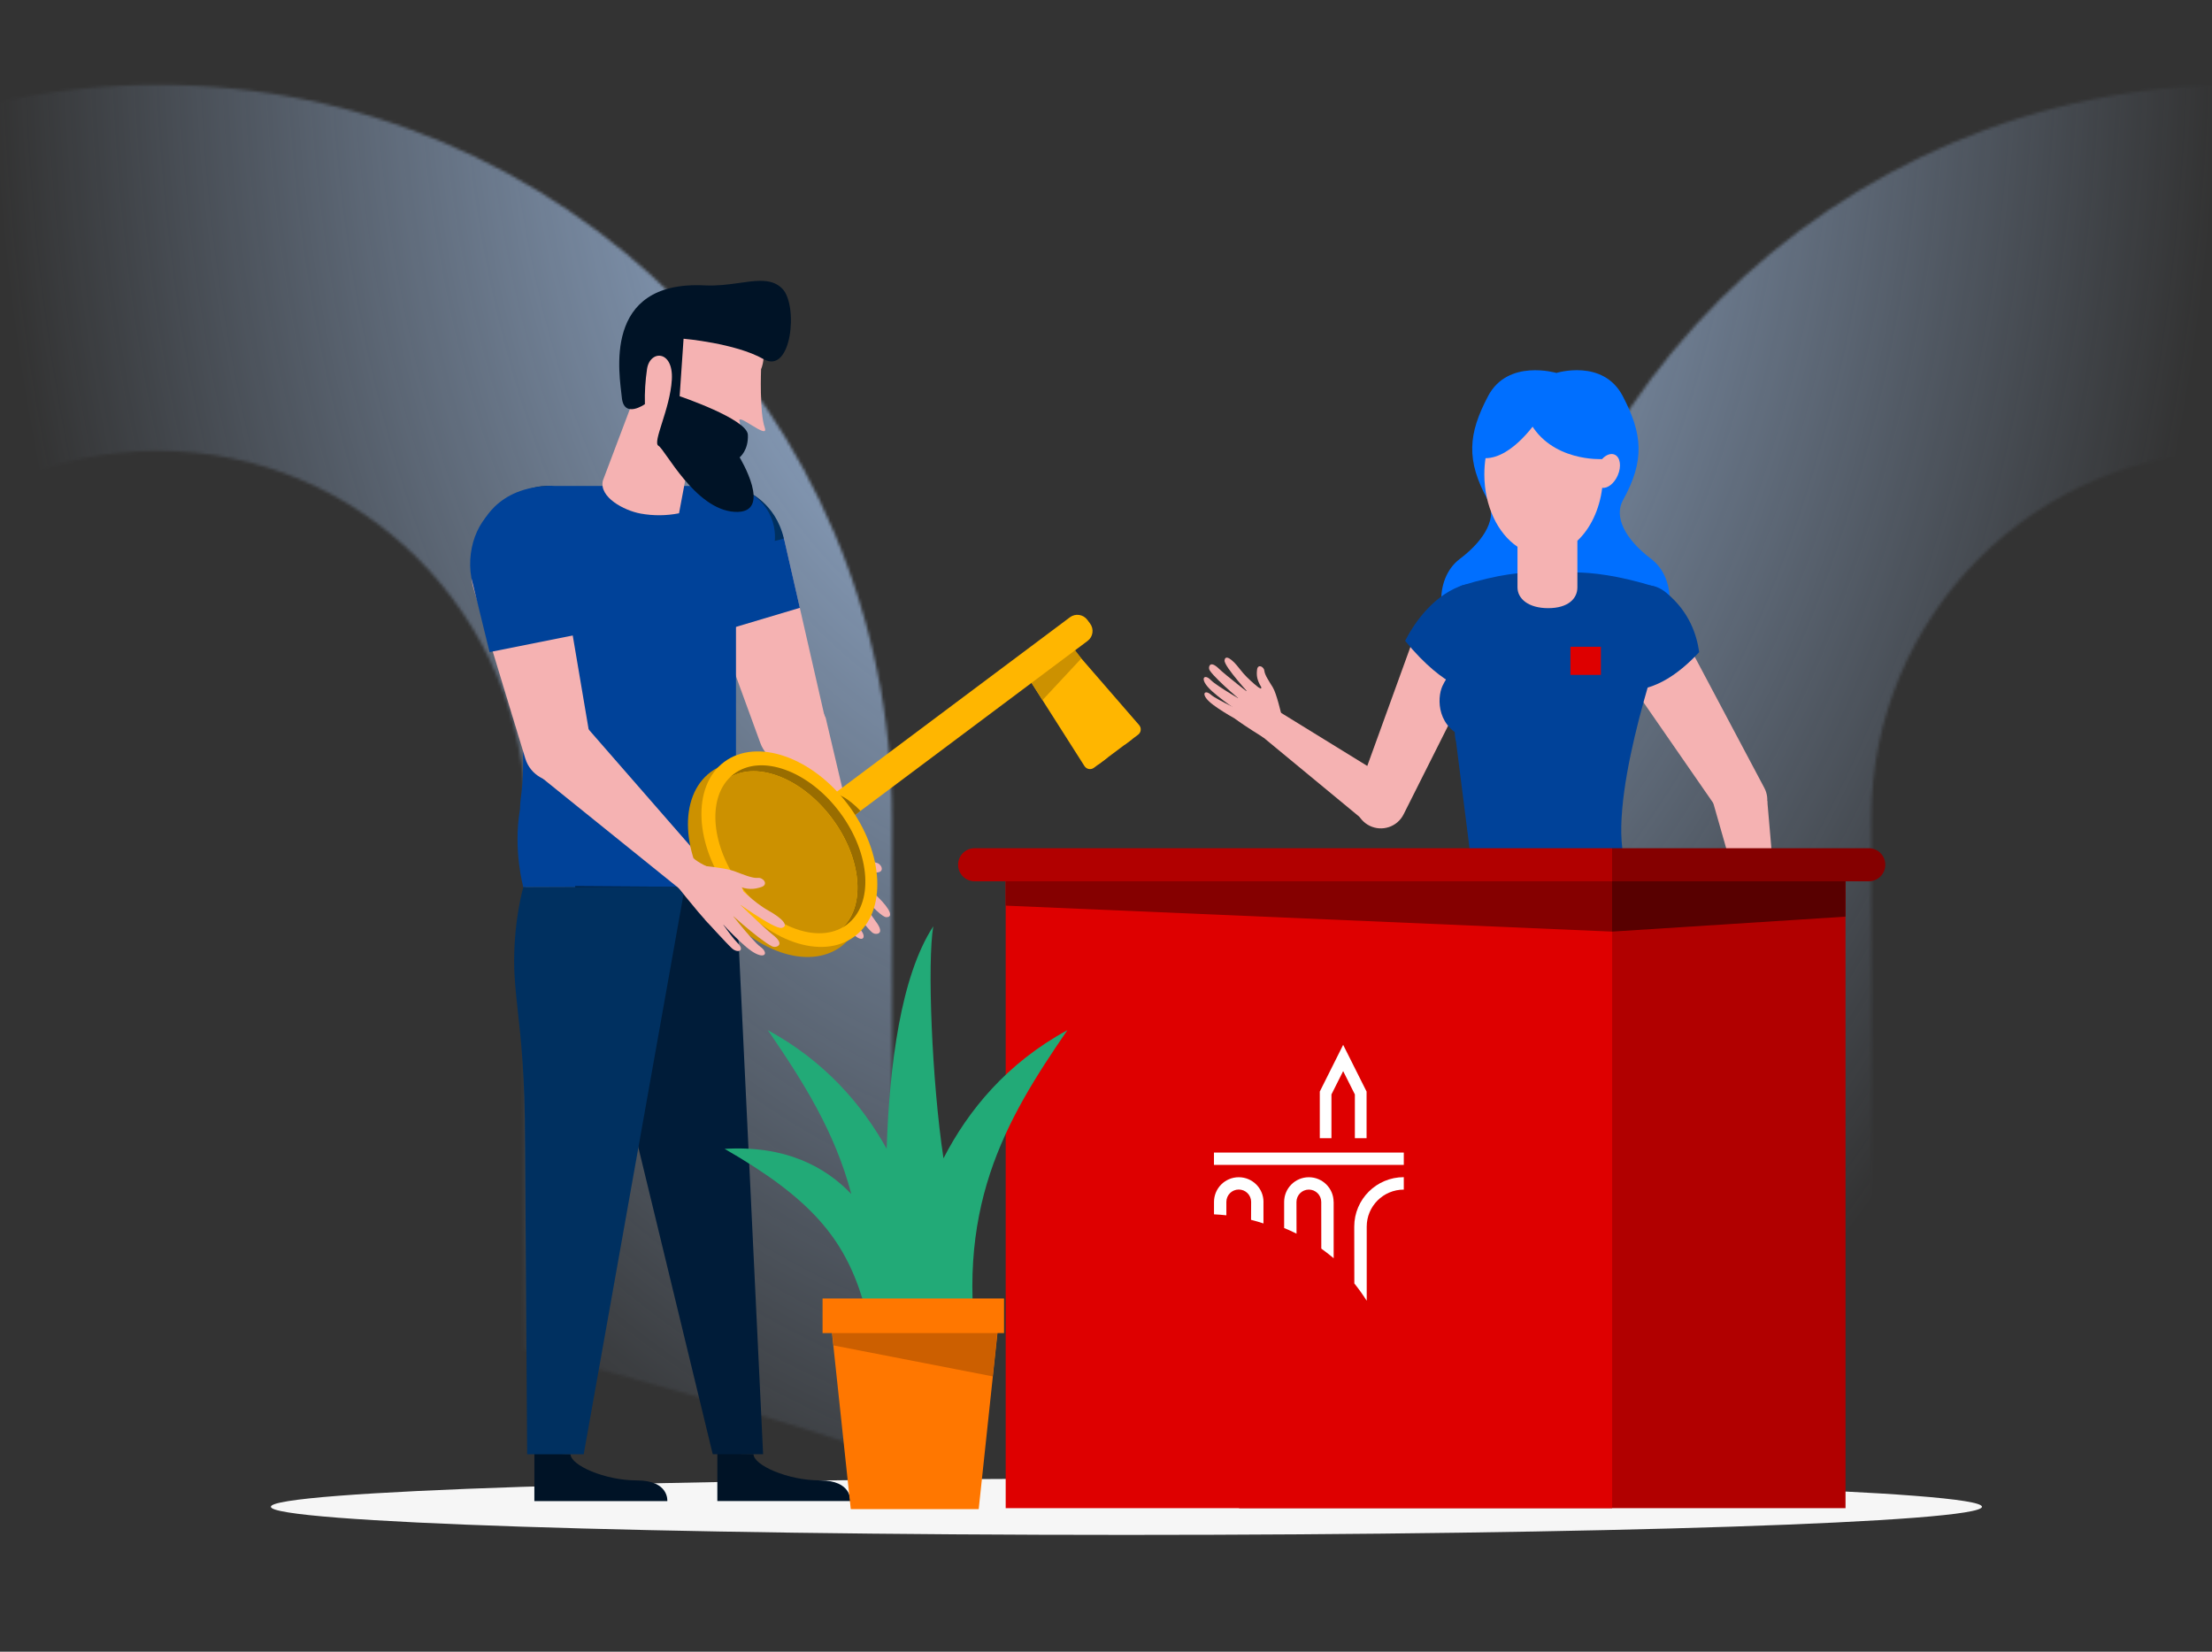 <svg width="750" height="560" viewBox="0 0 750 560" fill="none" xmlns="http://www.w3.org/2000/svg">
<rect x="0" y="0" width="750" height="560" fill="#333333" stroke="none"/>
<g clip-path="url(#clip0_1758_127377)">
<g clip-path="url(#clip1_1758_127377)">
<mask id="mask0_1758_127377" style="mask-type:alpha" maskUnits="userSpaceOnUse" x="-196" y="-1304" width="1911" height="2577">
<path fill-rule="evenodd" clip-rule="evenodd" d="M1340.08 -364.502V-833.932L1104.36 -1304L869.28 -833.932V-364.502H986.454V-804.933L1104.36 -1039.76L1222.33 -804.933V-364.502H1340.08ZM-196 -95.249H1714.99V-219.466H-196V-95.249ZM1715 153.5C1508.79 153.5 1341.78 320.355 1341.78 526.151V1272.41C1303.92 1212.4 1261.34 1153.29 1217.21 1098.22L1216.28 526.151C1216.28 251.172 1439.57 28.104 1715 28.104V153.5ZM1008.31 277.456C1008.31 140.205 896.87 28.767 759.11 28.767C621.668 28.767 510.166 140.205 510.166 277.456L510.357 539.879C552.39 557.215 593.976 576.048 634.957 596.475L634.479 277.456C634.479 208.655 690.309 152.857 759.11 152.857C828.101 152.857 883.868 208.655 883.868 277.456L884.315 746.791C927.175 777.415 968.794 809.76 1008.72 843.57L1008.31 277.456ZM53.486 28.767C190.959 28.767 302.461 140.205 302.461 277.456V493.959C261.512 480.448 219.862 468.306 177.448 457.567L178.244 277.456C178.244 208.655 122.254 152.857 53.486 152.857C-15.57 152.857 -71.305 208.655 -71.305 277.456L-71.114 412.125C-112.541 407.6 -153.681 404.095 -196 402.246L-195.649 277.456C-195.649 140.205 -84.179 28.767 53.486 28.767Z" fill="#E5F0FF"/>
</mask>
<g mask="url(#mask0_1758_127377)">
<rect width="750" height="560" fill="url(#paint0_radial_1758_127377)"/>
</g>
</g>
<path d="M381.92 520.4C542.127 520.4 672 516.129 672 510.86C672 505.591 542.127 501.32 381.92 501.32C221.713 501.32 91.84 505.591 91.84 510.86C91.84 516.129 221.713 520.4 381.92 520.4Z" fill="#F6F6F6"/>
<path fill-rule="evenodd" clip-rule="evenodd" d="M236.29 192.96L257.8 251.91C259.85 257.53 265.82 260.69 271.62 259.23C277.77 257.68 281.56 251.49 280.14 245.29L266.31 184.78C264.83 176.27 256.74 170.57 248.24 172.05C248.16 172.06 248.07 172.08 247.99 172.1C239.51 173.72 233.95 181.91 235.57 190.4C235.74 191.27 235.98 192.13 236.29 192.97V192.96Z" fill="#F5B2B2"/>
<path fill-rule="evenodd" clip-rule="evenodd" d="M271.189 206.07L266.319 184.78C264.839 176.27 256.749 170.57 248.249 172.05C248.169 172.06 248.079 172.08 247.999 172.1C239.519 173.72 233.959 181.91 235.579 190.4C235.749 191.27 235.989 192.13 236.299 192.97L243.819 214.25L271.189 206.08V206.07Z" fill="#004299"/>
<path fill-rule="evenodd" clip-rule="evenodd" d="M259.79 253.91L280.98 294.19L290.03 286.04L279.97 243.42C277.66 237.54 271.02 234.64 265.14 236.96C264.66 237.15 264.18 237.38 263.73 237.63C258.23 240.73 256.27 247.71 259.37 253.22C259.5 253.46 259.64 253.69 259.79 253.92V253.91Z" fill="#F5B2B2"/>
<path fill-rule="evenodd" clip-rule="evenodd" d="M253.239 166.57C253.239 166.57 262.919 170.33 265.769 182.57C254.589 186.35 250.949 179.14 250.949 179.14L253.249 166.57H253.239Z" fill="#003060"/>
<path fill-rule="evenodd" clip-rule="evenodd" d="M270.5 290.158C270.5 290.158 274.57 299.108 276.73 302.688C278.88 306.268 283.31 304.918 285.39 303.138C287.48 301.358 293.18 297.658 290.37 292.988C287.56 288.328 280.33 284.438 277.7 280.398C271.42 281.698 270.51 290.158 270.51 290.158H270.5Z" fill="#F5B2B2"/>
<path fill-rule="evenodd" clip-rule="evenodd" d="M279.721 283.562C279.721 283.562 287.331 286.373 289.901 288.203C292.471 290.033 295.241 292.212 297.061 292.492C298.881 292.772 300.101 295.613 297.441 295.793C294.781 295.973 292.681 295.503 289.831 293.473C288.741 292.693 285.401 296.952 283.641 296.712C283.021 296.612 282.421 296.383 281.901 296.033C278.691 294.003 275.671 288.462 277.901 285.372L279.731 283.562H279.721Z" fill="#F5B2B2"/>
<path fill-rule="evenodd" clip-rule="evenodd" d="M276.029 301.48C276.029 301.48 280.919 310.99 282.349 313.26C283.779 315.53 286.619 315.31 284.679 312C282.739 308.7 279.919 299.77 279.919 299.77L276.039 301.48H276.029Z" fill="#F5B2B2"/>
<path fill-rule="evenodd" clip-rule="evenodd" d="M279.211 300.087C279.211 300.087 284.911 311.667 288.551 315.887C292.191 320.107 294.141 318.087 291.841 315.287C289.541 312.487 283.591 298.117 283.591 298.117L279.211 300.087Z" fill="#F5B2B2"/>
<path fill-rule="evenodd" clip-rule="evenodd" d="M283.381 299.422C283.381 299.422 291.811 312.662 295.621 316.062C296.141 316.552 296.871 316.742 297.561 316.572C299.061 316.152 298.481 314.392 296.871 312.312C294.941 309.822 287.531 297.422 287.531 297.422L283.381 299.422Z" fill="#F5B2B2"/>
<path fill-rule="evenodd" clip-rule="evenodd" d="M287.189 297.599C287.189 297.599 297.909 310.869 300.469 310.959C303.029 311.049 301.769 308.129 297.609 304.079C293.449 300.039 289.849 293.449 289.849 293.449L287.189 297.599Z" fill="#F5B2B2"/>
<path fill-rule="evenodd" clip-rule="evenodd" d="M185.39 164.75C194.89 164.75 202.6 172.46 202.6 181.98C202.6 191.5 194.9 199.21 185.39 199.21C175.88 199.21 168.18 191.5 168.18 181.98C168.18 172.46 175.88 164.75 185.39 164.75Z" fill="#003060"/>
<path fill-rule="evenodd" clip-rule="evenodd" d="M245.55 164.75C255.05 164.75 262.76 172.46 262.76 181.98C262.76 191.5 255.05 199.21 245.55 199.21C236.05 199.21 228.34 191.5 228.34 181.98C228.34 172.46 236.04 164.75 245.55 164.75Z" fill="#004299"/>
<path fill-rule="evenodd" clip-rule="evenodd" d="M185.391 164.75H245.551V190.34H189.631L185.391 164.75Z" fill="#004299"/>
<path fill-rule="evenodd" clip-rule="evenodd" d="M181.18 492.27V508.93H226.26C226.26 508.93 226.92 501.93 215.98 501.93C205.04 501.93 193.44 496.77 193.44 493.02C181.18 493.02 183.98 489.5 183.98 489.5L181.18 492.27Z" fill="#001326"/>
<path fill-rule="evenodd" clip-rule="evenodd" d="M243.221 491.55V508.92H288.301C288.301 508.92 288.961 501.92 278.031 501.92C267.101 501.92 255.491 496.76 255.491 493.01C243.221 493.01 244.561 491.52 244.561 491.52L243.221 491.54V491.55Z" fill="#001326"/>
<path fill-rule="evenodd" clip-rule="evenodd" d="M239.221 105.117C229.211 105.117 223.481 112.467 223.481 112.467L204.411 162.947C203.051 168.557 211.551 173.087 217.221 174.127C221.531 174.907 225.941 174.877 230.231 174.027L233.341 157.477C233.341 157.477 243.831 164.487 248.021 161.667C250.761 159.797 251.781 146.157 250.761 142.877H250.741C250.261 141.307 252.541 142.747 254.901 144.187C257.481 145.767 260.141 147.357 259.291 144.957C257.471 139.827 258.051 125.187 258.051 125.187C258.051 125.187 263.391 113.117 248.001 106.927C244.791 105.637 241.851 105.117 239.211 105.117H239.221Z" fill="#F5B2B2"/>
<path fill-rule="evenodd" clip-rule="evenodd" d="M257.881 95.211C255.551 95.211 252.941 95.611 250.091 96.011C246.701 96.481 242.961 96.961 238.961 96.761C203.791 95.001 210.141 127.491 210.841 134.791C211.541 142.091 218.661 137.021 218.661 137.021C218.551 133.041 218.801 129.061 219.381 125.121C220.361 118.551 228.381 118.641 227.791 128.721C227.201 138.801 221.091 149.991 223.271 151.151C225.451 152.301 235.641 172.751 249.071 173.541C262.501 174.331 250.781 155.071 250.781 155.071C250.781 155.071 253.821 152.711 253.571 147.391C253.321 142.071 230.441 134.331 230.441 134.331L231.771 114.841C231.771 114.841 249.351 116.341 258.881 121.751C268.411 127.171 270.731 103.581 265.291 97.921C263.301 95.851 260.811 95.221 257.871 95.221L257.881 95.211Z" fill="#001326"/>
<path fill-rule="evenodd" clip-rule="evenodd" d="M177.43 300.788H249.54V181.988H177.43V300.788Z" fill="#004299"/>
<path fill-rule="evenodd" clip-rule="evenodd" d="M163.031 178.622C163.031 178.622 167.711 164.762 187.221 164.762C187.221 178.522 183.741 184.622 183.741 184.622L162.801 179.122L163.031 178.622Z" fill="#004299"/>
<path fill-rule="evenodd" clip-rule="evenodd" d="M177.441 300.79C177.441 300.79 173.921 288.32 176.301 274.39C176.451 268.75 177.441 269.08 177.441 253.98C186.191 262.74 191.291 268.76 191.291 268.76L177.441 300.79Z" fill="#004299"/>
<path fill-rule="evenodd" clip-rule="evenodd" d="M249.541 300.79L258.741 493.04H241.661L194.971 300.43L249.541 300.78V300.79Z" fill="#001C39"/>
<path fill-rule="evenodd" clip-rule="evenodd" d="M178.02 387.092L178.74 493.052H197.91L232.22 300.602L177.44 300.802C177.44 300.802 174.33 311.272 174.33 325.862C174.33 331.522 174.89 336.542 175.56 342.692C176.63 352.392 178.01 364.902 178.01 387.122V387.102L178.02 387.092Z" fill="#003060"/>
<path fill-rule="evenodd" clip-rule="evenodd" d="M199.729 247.472L241.839 295.752L231.589 302.302L184.259 264.142C179.209 260.342 178.189 253.172 181.979 248.112C182.289 247.692 182.639 247.292 182.999 246.922C187.439 242.432 194.679 242.412 199.159 246.862C199.359 247.062 199.549 247.262 199.729 247.462V247.472Z" fill="#F5B2B2"/>
<path fill-rule="evenodd" clip-rule="evenodd" d="M160.56 199.497L178.13 257.237C179.84 262.767 185.55 266.007 191.16 264.647C197.24 263.267 201.28 257.337 200.26 251.287L190.25 192.187C189.28 183.797 181.57 178.077 173.14 179.487C163.78 181.057 157.77 190.607 160.56 199.497Z" fill="#F5B2B2"/>
<path fill-rule="evenodd" clip-rule="evenodd" d="M159.769 195.71L165.999 221.1L199.369 214.42V178.79C196.379 170.58 185.719 166.76 177.569 169.88L171.789 170.2C162.759 173.66 157.999 185.02 159.779 195.71H159.769Z" fill="#004299"/>
<path fill-rule="evenodd" clip-rule="evenodd" d="M587.63 317.801C587.38 318.271 587.2 318.711 587.13 319.081C586.69 321.461 586.37 324.081 585.52 325.211C584.67 326.341 585.52 328.511 587.06 327.201C588.6 325.891 589.49 324.511 589.96 321.901C590.14 320.901 594.21 321.431 595.04 320.371C595.33 319.991 595.53 319.541 595.63 319.071C596.3 316.261 596.53 312.041 593.7 311.531L592.5 311.641C592.5 311.641 588.99 315.241 587.63 317.801Z" fill="#F5B2B2"/>
<path fill-rule="evenodd" clip-rule="evenodd" d="M592.69 305.658C593.06 309.528 590.45 315.628 591.03 319.978C591.61 324.328 597.06 323.778 599.27 323.848C601.48 323.918 604.96 322.538 604.5 319.188C604.05 315.888 602.17 308.368 602.11 308.148C601.83 307.878 597.14 303.378 592.69 305.658Z" fill="#F5B2B2"/>
<path fill-rule="evenodd" clip-rule="evenodd" d="M558.941 217.213C550.251 221.413 529.051 214.773 529.051 214.773V211.173L528.361 214.773C528.361 214.773 504.551 221.423 495.851 217.213C487.161 213.013 485.781 196.453 494.911 189.543C504.031 182.633 507.501 175.133 504.551 169.723C496.931 155.993 497.831 147.033 504.551 134.293C511.231 121.553 527.721 126.443 527.721 126.443C527.721 126.443 543.521 121.513 550.211 134.293C556.891 147.073 557.831 156.043 550.211 169.723C547.301 175.173 550.771 182.633 559.891 189.543C569.011 196.453 567.641 213.003 558.951 217.213H558.941Z" fill="#006FFF"/>
<path fill-rule="evenodd" clip-rule="evenodd" d="M601 318.95C601 318.95 603.71 325.99 604.15 329.05C604.59 332.11 606.5 330.81 606.25 328.67C606 326.52 604.31 318.07 604.31 318.07L601 318.96V318.95Z" fill="#F5B2B2"/>
<path fill-rule="evenodd" clip-rule="evenodd" d="M597.859 319.749C597.859 319.749 601.329 331.789 601.289 334.719C601.249 337.649 603.489 337.919 603.669 333.439C603.839 328.959 601.609 318.789 601.609 318.789L597.859 319.749Z" fill="#F5B2B2"/>
<path fill-rule="evenodd" clip-rule="evenodd" d="M595.01 321.321C595.01 321.321 596.59 332.861 596.62 335.401C596.65 337.521 597.17 338.921 598.33 338.431C598.85 338.191 599.21 337.701 599.29 337.131C599.97 333.071 598.64 320.461 598.64 320.461L595 321.321H595.01Z" fill="#F5B2B2"/>
<path fill-rule="evenodd" clip-rule="evenodd" d="M591.281 320.148C591.281 320.148 592.241 325.758 591.661 330.398C591.071 335.038 591.771 337.508 593.321 336.168C594.871 334.828 595.261 321.338 595.261 321.338L591.291 320.148H591.281Z" fill="#F5B2B2"/>
<path fill-rule="evenodd" clip-rule="evenodd" d="M552.35 231.057L583.52 276.068C586.22 279.968 591.57 280.947 595.48 278.267C599.09 275.797 600.27 271.007 598.22 267.147L572.76 219.188L552.35 231.057Z" fill="#F5B2B2"/>
<path fill-rule="evenodd" clip-rule="evenodd" d="M580.871 272.15L594.201 318.82L603.461 320.63L599.221 271.57L580.871 272.15Z" fill="#F5B2B2"/>
<path fill-rule="evenodd" clip-rule="evenodd" d="M542.75 495.773C542.75 495.773 542.65 504.133 529.79 504.603C514.8 505.153 515.19 510.873 515.19 510.873L548.48 509.653C551.41 509.543 553.7 507.083 553.59 504.163L553.41 495.383L542.74 495.773H542.75Z" fill="#F5B2B2"/>
<path fill-rule="evenodd" clip-rule="evenodd" d="M553.741 508.011C553.771 508.811 553.141 509.481 552.341 509.511L515.521 510.861C510.631 511.041 513.671 505.841 523.431 505.491C527.691 505.341 537.721 506.261 542.481 503.311C547.241 500.361 553.421 499.301 553.421 499.301L553.741 508.011Z" fill="#001326"/>
<path fill-rule="evenodd" clip-rule="evenodd" d="M496.359 495.943C496.359 495.943 496.209 504.133 483.339 504.603C468.349 505.153 468.739 510.872 468.739 510.872L502.039 509.652C504.969 509.542 507.259 507.083 507.149 504.163L506.709 495.562L496.359 495.943Z" fill="#F5B2B2"/>
<path fill-rule="evenodd" clip-rule="evenodd" d="M507.28 508.011C507.31 508.811 506.68 509.481 505.88 509.511L469.05 510.861C464.16 511.041 467.2 505.841 476.96 505.491C481.22 505.341 491.26 506.261 496.02 503.311C500.77 500.361 506.97 499.301 506.97 499.301L507.28 508.011Z" fill="#001326"/>
<path fill-rule="evenodd" clip-rule="evenodd" d="M525.119 244.393C525.119 244.393 492.139 261.533 493.389 248.633C495.889 228.803 485.309 203.103 495.589 198.533C520.589 190.773 528.899 195.473 528.899 195.473L525.119 244.393Z" fill="#004299"/>
<path fill-rule="evenodd" clip-rule="evenodd" d="M525.121 244.39C525.121 244.39 557.161 248.19 555.911 235.29C553.411 215.47 571.381 203.49 561.101 198.92C536.101 191.16 525.131 195.04 525.131 195.04V244.39H525.121Z" fill="#004299"/>
<path fill-rule="evenodd" clip-rule="evenodd" d="M562.8 219.922L490.23 224.172L499.05 293.832C499.05 293.832 559.46 312.822 551.6 293.832C543.74 274.842 562.8 219.922 562.8 219.922Z" fill="#004299"/>
<path fill-rule="evenodd" clip-rule="evenodd" d="M533.92 181.272C533.92 181.272 528.4 184.272 536.69 179.642C555.48 169.152 558.62 133.262 539.43 128.022C520.25 122.782 505.76 138.512 505.18 138.612L533.92 181.262V181.272Z" fill="#006FFF"/>
<path fill-rule="evenodd" clip-rule="evenodd" d="M543.169 155.662C544.499 154.222 546.139 153.562 547.449 154.132C549.369 154.962 549.849 158.122 548.509 161.182C547.319 163.922 545.079 165.652 543.249 165.392C542.329 172.822 539.209 179.232 534.829 183.342V199.132C534.829 203.032 531.589 206.192 524.929 206.192C518.269 206.192 514.519 203.032 514.519 199.132V185.372C507.859 180.912 503.279 171.602 503.279 160.842C503.279 145.742 512.289 133.512 523.399 133.512C533.209 133.512 541.379 143.042 543.159 155.662H543.169Z" fill="#F5B2B2"/>
<path fill-rule="evenodd" clip-rule="evenodd" d="M549.77 144.03C549.77 144.03 545.36 132.86 541.57 129.63C536.62 125.42 525.58 127.45 525.58 127.45C525.58 127.45 518.52 132.32 518.52 142.79C525.88 156.68 543.18 155.65 543.18 155.65L549.77 144.03Z" fill="#006FFF"/>
<path fill-rule="evenodd" clip-rule="evenodd" d="M526.27 127.33C499.81 124.27 501.44 148.68 503.54 155.35C513.03 155.43 521.67 141.87 521.67 141.87C521.67 141.87 532.79 133.45 526.27 127.32V127.33Z" fill="#006FFF"/>
<path fill-rule="evenodd" clip-rule="evenodd" d="M498.661 292.69C479.101 329.05 483.701 393.36 484.091 412.11C484.471 430.87 496.361 496.7 496.361 496.7H506.721C506.721 496.7 508.641 463.4 510.171 413.64C512.851 399.1 518.611 362.73 523.211 336.7C522.831 346.65 529.351 401.77 530.141 412.62C530.931 423.47 542.771 496.31 542.771 496.31L553.511 496.69C553.511 496.69 554.661 426.64 554.981 416.22C555.301 405.79 560.801 358.51 560.541 331.01C560.281 303.51 551.211 293.06 551.211 293.06C551.211 293.06 550.831 293.06 498.671 292.68L498.661 292.69Z" fill="#F5B2B2"/>
<path fill-rule="evenodd" clip-rule="evenodd" d="M553.481 296.562C523.161 302.733 496.361 297.283 496.361 297.283C496.361 297.283 496.301 297.433 494.121 303.263C506.071 306.563 514.771 320.632 516.301 324.842C517.901 329.222 520.901 331.353 523.591 333.643C523.591 311.823 555.911 302.682 555.911 302.682C555.911 302.682 555.831 300.673 553.481 296.562Z" fill="white"/>
<path fill-rule="evenodd" clip-rule="evenodd" d="M516.88 306.66C515.61 307.93 515.61 309.98 516.88 311.25L521.48 315.84L526.08 311.25C527.35 309.98 527.35 307.93 526.08 306.66C524.81 305.39 522.75 305.39 521.48 306.66C520.21 305.39 518.15 305.39 516.88 306.66Z" fill="#DE0000"/>
<path fill-rule="evenodd" clip-rule="evenodd" d="M540.969 222.71L549.409 203.39C549.409 203.39 556.819 194.26 564.909 200.92C572.999 207.58 575.329 215.53 576.129 221.1C560.239 238.19 549.299 233.19 549.299 233.19L540.969 222.7V222.71Z" fill="#004299"/>
<path fill-rule="evenodd" clip-rule="evenodd" d="M434.45 242.171C434.45 242.171 432.84 235.161 431.58 233.091C430.32 231.021 428.82 228.851 428.7 227.451C428.58 226.041 426.5 224.991 426.23 226.991C425.96 228.991 426.21 230.621 427.6 232.881C428.13 233.751 424.75 236.061 424.84 237.411C424.88 237.891 425.03 238.351 425.27 238.771C426.64 241.311 430.68 243.871 433.12 242.371L434.46 242.181L434.45 242.171Z" fill="#F5B2B2"/>
<path fill-rule="evenodd" clip-rule="evenodd" d="M436.991 245.313C434.021 242.803 431.621 236.623 428.171 233.913C424.711 231.203 421.201 235.413 419.571 236.913C417.941 238.413 416.421 241.823 419.091 243.903C421.721 245.943 428.311 250.003 428.511 250.123C428.901 250.123 435.401 250.063 436.991 245.313Z" fill="#F5B2B2"/>
<path fill-rule="evenodd" clip-rule="evenodd" d="M423.44 238.851C423.44 238.851 412.54 232.671 410.52 230.551C408.5 228.431 406.71 229.811 409.72 233.131C412.73 236.451 421.44 242.171 421.44 242.171L423.45 238.861L423.44 238.851Z" fill="#F5B2B2"/>
<path fill-rule="evenodd" clip-rule="evenodd" d="M422.829 241.97C422.829 241.97 412.539 237.27 410.559 235.52C408.579 233.77 407.079 235.15 410.039 237.9C412.999 240.65 421.289 245.1 421.289 245.1L422.829 241.97Z" fill="#F5B2B2"/>
<path fill-rule="evenodd" clip-rule="evenodd" d="M424.37 235.742C424.37 235.742 415.18 228.592 413.38 226.802C411.88 225.312 410.53 224.672 410.04 225.832C409.84 226.372 409.92 226.972 410.26 227.432C412.61 230.812 422.38 238.892 422.38 238.892L424.38 235.732L424.37 235.742Z" fill="#F5B2B2"/>
<path fill-rule="evenodd" clip-rule="evenodd" d="M427.86 233.973C427.86 233.973 423.25 230.633 420.42 226.903C417.6 223.173 415.37 221.893 415.2 223.943C415.03 225.993 424.18 235.903 424.18 235.903L427.85 233.973H427.86Z" fill="#F5B2B2"/>
<path fill-rule="evenodd" clip-rule="evenodd" d="M471.301 264.439L426.701 236.969L418.811 242.149L464.011 279.489L471.291 264.439H471.301Z" fill="#F5B2B2"/>
<path fill-rule="evenodd" clip-rule="evenodd" d="M500.469 227.209L475.899 276.109C473.769 280.349 468.609 282.069 464.359 279.959C460.439 278.009 458.599 273.439 460.089 269.329L478.599 218.289L500.469 227.199V227.209Z" fill="#F5B2B2"/>
<path fill-rule="evenodd" clip-rule="evenodd" d="M499.55 234.32C499.55 234.32 490.22 234.12 476.42 217.28C478.94 212.25 485.16 202.55 494.94 198.78C504.73 195.01 508.87 206 508.87 206L510.77 226.99L499.55 234.32Z" fill="#004299"/>
<path fill-rule="evenodd" clip-rule="evenodd" d="M516.34 244.071C516.34 244.071 508.6 253.931 497.86 250.501C487.12 247.071 487.15 236.801 489.07 232.591C490.6 229.231 494.45 224.551 494.45 224.551L516.34 244.071Z" fill="#004299"/>
<path fill-rule="evenodd" clip-rule="evenodd" d="M498.661 292.688C498.661 292.688 480.491 309.507 481.681 387.367C492.111 390.737 524.311 390.938 525.301 390.938H525.331C526.331 390.938 555.391 390.727 565.821 387.367C566.561 313.677 551.561 292.978 551.561 292.978C549.941 292.978 529.651 292.688 524.981 292.688H498.661Z" fill="#003060"/>
<path d="M542.799 219.281H532.469V228.821H542.799V219.281Z" fill="#DE0000"/>
<path d="M625.741 298.801H420.121V511.331H625.741V298.801Z" fill="#B10000"/>
<path d="M546.61 298.801H340.99V511.331H546.61V298.801Z" fill="#DE0000"/>
<path d="M330.46 287.578H546.6V298.798H330.46C327.36 298.798 324.85 296.288 324.85 293.188C324.85 290.088 327.36 287.578 330.46 287.578Z" fill="#B10000"/>
<path d="M546.6 287.578H633.62C636.72 287.578 639.23 290.088 639.23 293.188C639.23 296.288 636.72 298.798 633.62 298.798H546.6V287.578Z" fill="#850000"/>
<path d="M463.35 385.89V370.08L455.41 354.25L447.49 370.08V385.89H451.44V371.06L455.41 363.15L459.38 371.06V385.89H463.35Z" fill="white"/>
<path d="M475.969 390.77H411.609V394.95H475.969V390.77Z" fill="white"/>
<path d="M463.4 415.879C463.4 408.949 469.02 403.329 475.97 403.329V399.109C466.69 399.109 459.17 406.619 459.17 415.879L459.2 435.149C460.69 436.999 462.12 438.989 463.4 441.019V415.889V415.879Z" fill="white"/>
<path d="M452.17 407.513C452.17 402.893 448.42 399.133 443.78 399.133C439.14 399.133 435.4 402.883 435.4 407.513V416.353C436.82 416.933 438.22 417.573 439.6 418.263L439.58 407.523C439.58 405.203 441.46 403.323 443.78 403.323C446.1 403.323 447.98 405.203 447.98 407.523L448 423.333C449.44 424.363 450.84 425.453 452.19 426.593V407.523L452.17 407.513Z" fill="white"/>
<path d="M428.401 407.513C428.401 402.893 424.651 399.133 420.011 399.133C415.371 399.133 411.621 402.883 411.621 407.513V411.713C413.031 411.773 414.421 411.893 415.811 412.043V407.503C415.811 405.183 417.681 403.303 420.011 403.303C422.341 403.303 424.211 405.183 424.211 407.503L424.181 413.573C425.611 413.933 427.011 414.343 428.391 414.803V407.513H428.401Z" fill="white"/>
<path fill-rule="evenodd" clip-rule="evenodd" d="M340.99 307.051L546.6 315.851V298.801H340.99" fill="#850000"/>
<path fill-rule="evenodd" clip-rule="evenodd" d="M546.6 298.801V315.851L625.74 310.781V298.801H546.6Z" fill="#580000"/>
<path fill-rule="evenodd" clip-rule="evenodd" d="M348.721 229.913L367.691 259.723C368.391 260.823 369.871 261.092 370.911 260.312L375.061 257.203C376.101 256.423 376.251 254.932 375.411 253.952L351.001 225.812L348.711 229.902L348.721 229.913Z" fill="#FFB600"/>
<path fill-rule="evenodd" clip-rule="evenodd" d="M359.549 221.799L378.519 251.609C379.219 252.709 380.699 252.979 381.739 252.199L385.889 249.089C386.929 248.309 387.079 246.819 386.239 245.839L361.829 217.699L359.539 221.789L359.549 221.799Z" fill="#FFB600"/>
<path d="M362.76 209.291L277.16 273.351C275.3 274.741 274.92 277.381 276.32 279.251L277.26 280.511C278.66 282.371 281.3 282.761 283.16 281.361L368.76 217.301C370.62 215.911 371 213.271 369.6 211.401L368.66 210.141C367.26 208.281 364.62 207.891 362.76 209.291Z" fill="#FFB600"/>
<path d="M291.74 274.932C291.74 274.932 286.8 269.512 283.01 269.172C285.9 273.752 289.05 276.952 289.05 276.952L291.74 274.942V274.932Z" fill="#996D00"/>
<path d="M285.2 320.891C296.24 312.631 295.29 292.691 283.07 276.361C270.85 260.031 251.99 253.501 240.95 261.761C229.91 270.021 230.86 289.961 243.08 306.291C255.3 322.621 274.16 329.151 285.2 320.891Z" fill="#CC9100"/>
<path d="M289.77 317.473C300.81 309.213 299.86 289.273 287.64 272.943C275.42 256.613 256.56 250.083 245.52 258.343C234.48 266.603 235.43 286.543 247.65 302.873C259.87 319.203 278.73 325.733 289.77 317.473Z" fill="#FFB600"/>
<path d="M248.85 262.392C248.4 262.732 247.98 263.092 247.58 263.482C256.99 258.062 272.01 263.982 282.07 277.412C292.12 290.842 293.56 306.932 285.71 314.422C286.19 314.142 286.66 313.852 287.11 313.512C296.36 306.582 295.3 289.532 284.74 275.412C274.18 261.292 258.11 255.472 248.86 262.392H248.85Z" fill="#996D00"/>
<path d="M282.07 277.409C272.02 263.979 256.99 258.059 247.58 263.479C239.73 270.979 241.17 287.059 251.22 300.489C261.27 313.919 276.3 319.839 285.71 314.419C293.56 306.919 292.13 290.839 282.07 277.409Z" fill="#CC9100"/>
<path d="M361.43 220.742L350.045 229.262L372.43 259.173L383.815 250.653L361.43 220.742Z" fill="#FFB600"/>
<path d="M366.63 223.239L353.47 237.369L349.75 231.519L364.54 220.449L366.63 223.239Z" fill="#CC9100"/>
<path fill-rule="evenodd" clip-rule="evenodd" d="M227.429 297.7C227.429 297.7 236.959 309.86 239.969 312.76C242.979 315.66 246.899 313.21 248.449 310.95C249.999 308.69 254.549 303.64 250.629 299.86C246.709 296.08 238.719 294.2 235.129 290.98C229.399 293.86 228.669 297.7 228.669 297.7L226.859 293.94" fill="#F5B2B2"/>
<path fill-rule="evenodd" clip-rule="evenodd" d="M237.901 293.502C237.901 293.502 245.971 294.242 248.931 295.352C251.891 296.462 255.121 297.842 256.951 297.642C258.781 297.442 260.691 299.862 258.171 300.732C255.651 301.592 253.491 301.682 250.221 300.452C248.971 299.982 246.841 304.962 245.081 305.182C244.451 305.242 243.821 305.182 243.221 304.972C239.601 303.842 235.241 299.272 236.591 295.712L237.891 293.492L237.901 293.502Z" fill="#F5B2B2"/>
<path fill-rule="evenodd" clip-rule="evenodd" d="M238.99 311.769C238.99 311.769 246.18 319.689 248.15 321.509C250.12 323.329 252.8 322.389 250.07 319.689C247.34 316.989 242.3 309.109 242.3 309.109L238.99 311.759V311.769Z" fill="#F5B2B2"/>
<path fill-rule="evenodd" clip-rule="evenodd" d="M241.69 309.603C241.69 309.603 250.19 319.313 254.8 322.443C259.41 325.573 260.77 323.123 257.82 321.013C254.87 318.903 245.4 306.562 245.4 306.562L241.68 309.603H241.69Z" fill="#F5B2B2"/>
<path fill-rule="evenodd" clip-rule="evenodd" d="M245.549 307.883C245.549 307.883 257.119 318.493 261.679 320.793C262.309 321.133 263.059 321.123 263.679 320.783C265.019 319.993 263.999 318.433 261.909 316.843C259.399 314.933 249.029 304.883 249.029 304.883L245.539 307.893L245.549 307.883Z" fill="#F5B2B2"/>
<path fill-rule="evenodd" clip-rule="evenodd" d="M248.75 305.128C248.75 305.128 262.53 315.168 265.03 314.598C267.53 314.028 265.56 311.528 260.49 308.698C255.42 305.868 250.24 300.438 250.24 300.438L248.75 305.128Z" fill="#F5B2B2"/>
<path fill-rule="evenodd" clip-rule="evenodd" d="M290.029 464.062C283.069 504.152 301.289 480.452 311.129 465.582C320.969 480.442 339.189 504.152 332.229 464.062C322.859 410.062 340.879 379.922 361.909 349.272C341.369 360.452 328.259 376.473 319.899 392.723C315.929 366.493 314.379 326.042 316.439 314.062C305.399 330.942 301.549 361.393 300.629 389.483C292.219 374.363 279.519 359.712 260.349 349.272C272.169 366.512 283.049 383.583 288.639 404.823C279.739 395.483 266.199 388.283 245.699 389.513C274.769 406.233 286.109 419.713 292.499 440.603C292.269 447.913 291.479 455.702 290.029 464.062Z" fill="#22AA77"/>
<path fill-rule="evenodd" clip-rule="evenodd" d="M282.11 451.982H278.9V440.242H340.43V451.982H338.2L331.84 511.652H288.46L282.1 451.982H282.11Z" fill="#FF7700"/>
<path fill-rule="evenodd" clip-rule="evenodd" d="M282.189 451.98L282.619 456.16L336.579 466.65L338.129 451.98H282.189Z" fill="#CC5F00"/>
</g>
<defs>
<radialGradient id="paint0_radial_1758_127377" cx="0" cy="0" r="1" gradientUnits="userSpaceOnUse" gradientTransform="translate(375 -2.18487e-06) rotate(90) scale(560 375)">
<stop stop-color="#B2D3FF"/>
<stop offset="1" stop-color="#B2D3FF" stop-opacity="0"/>
</radialGradient>
<clipPath id="clip0_1758_127377">
<rect width="750" height="560" fill="white"/>
</clipPath>
<clipPath id="clip1_1758_127377">
<rect width="750" height="560" fill="white"/>
</clipPath>
</defs>
</svg>
